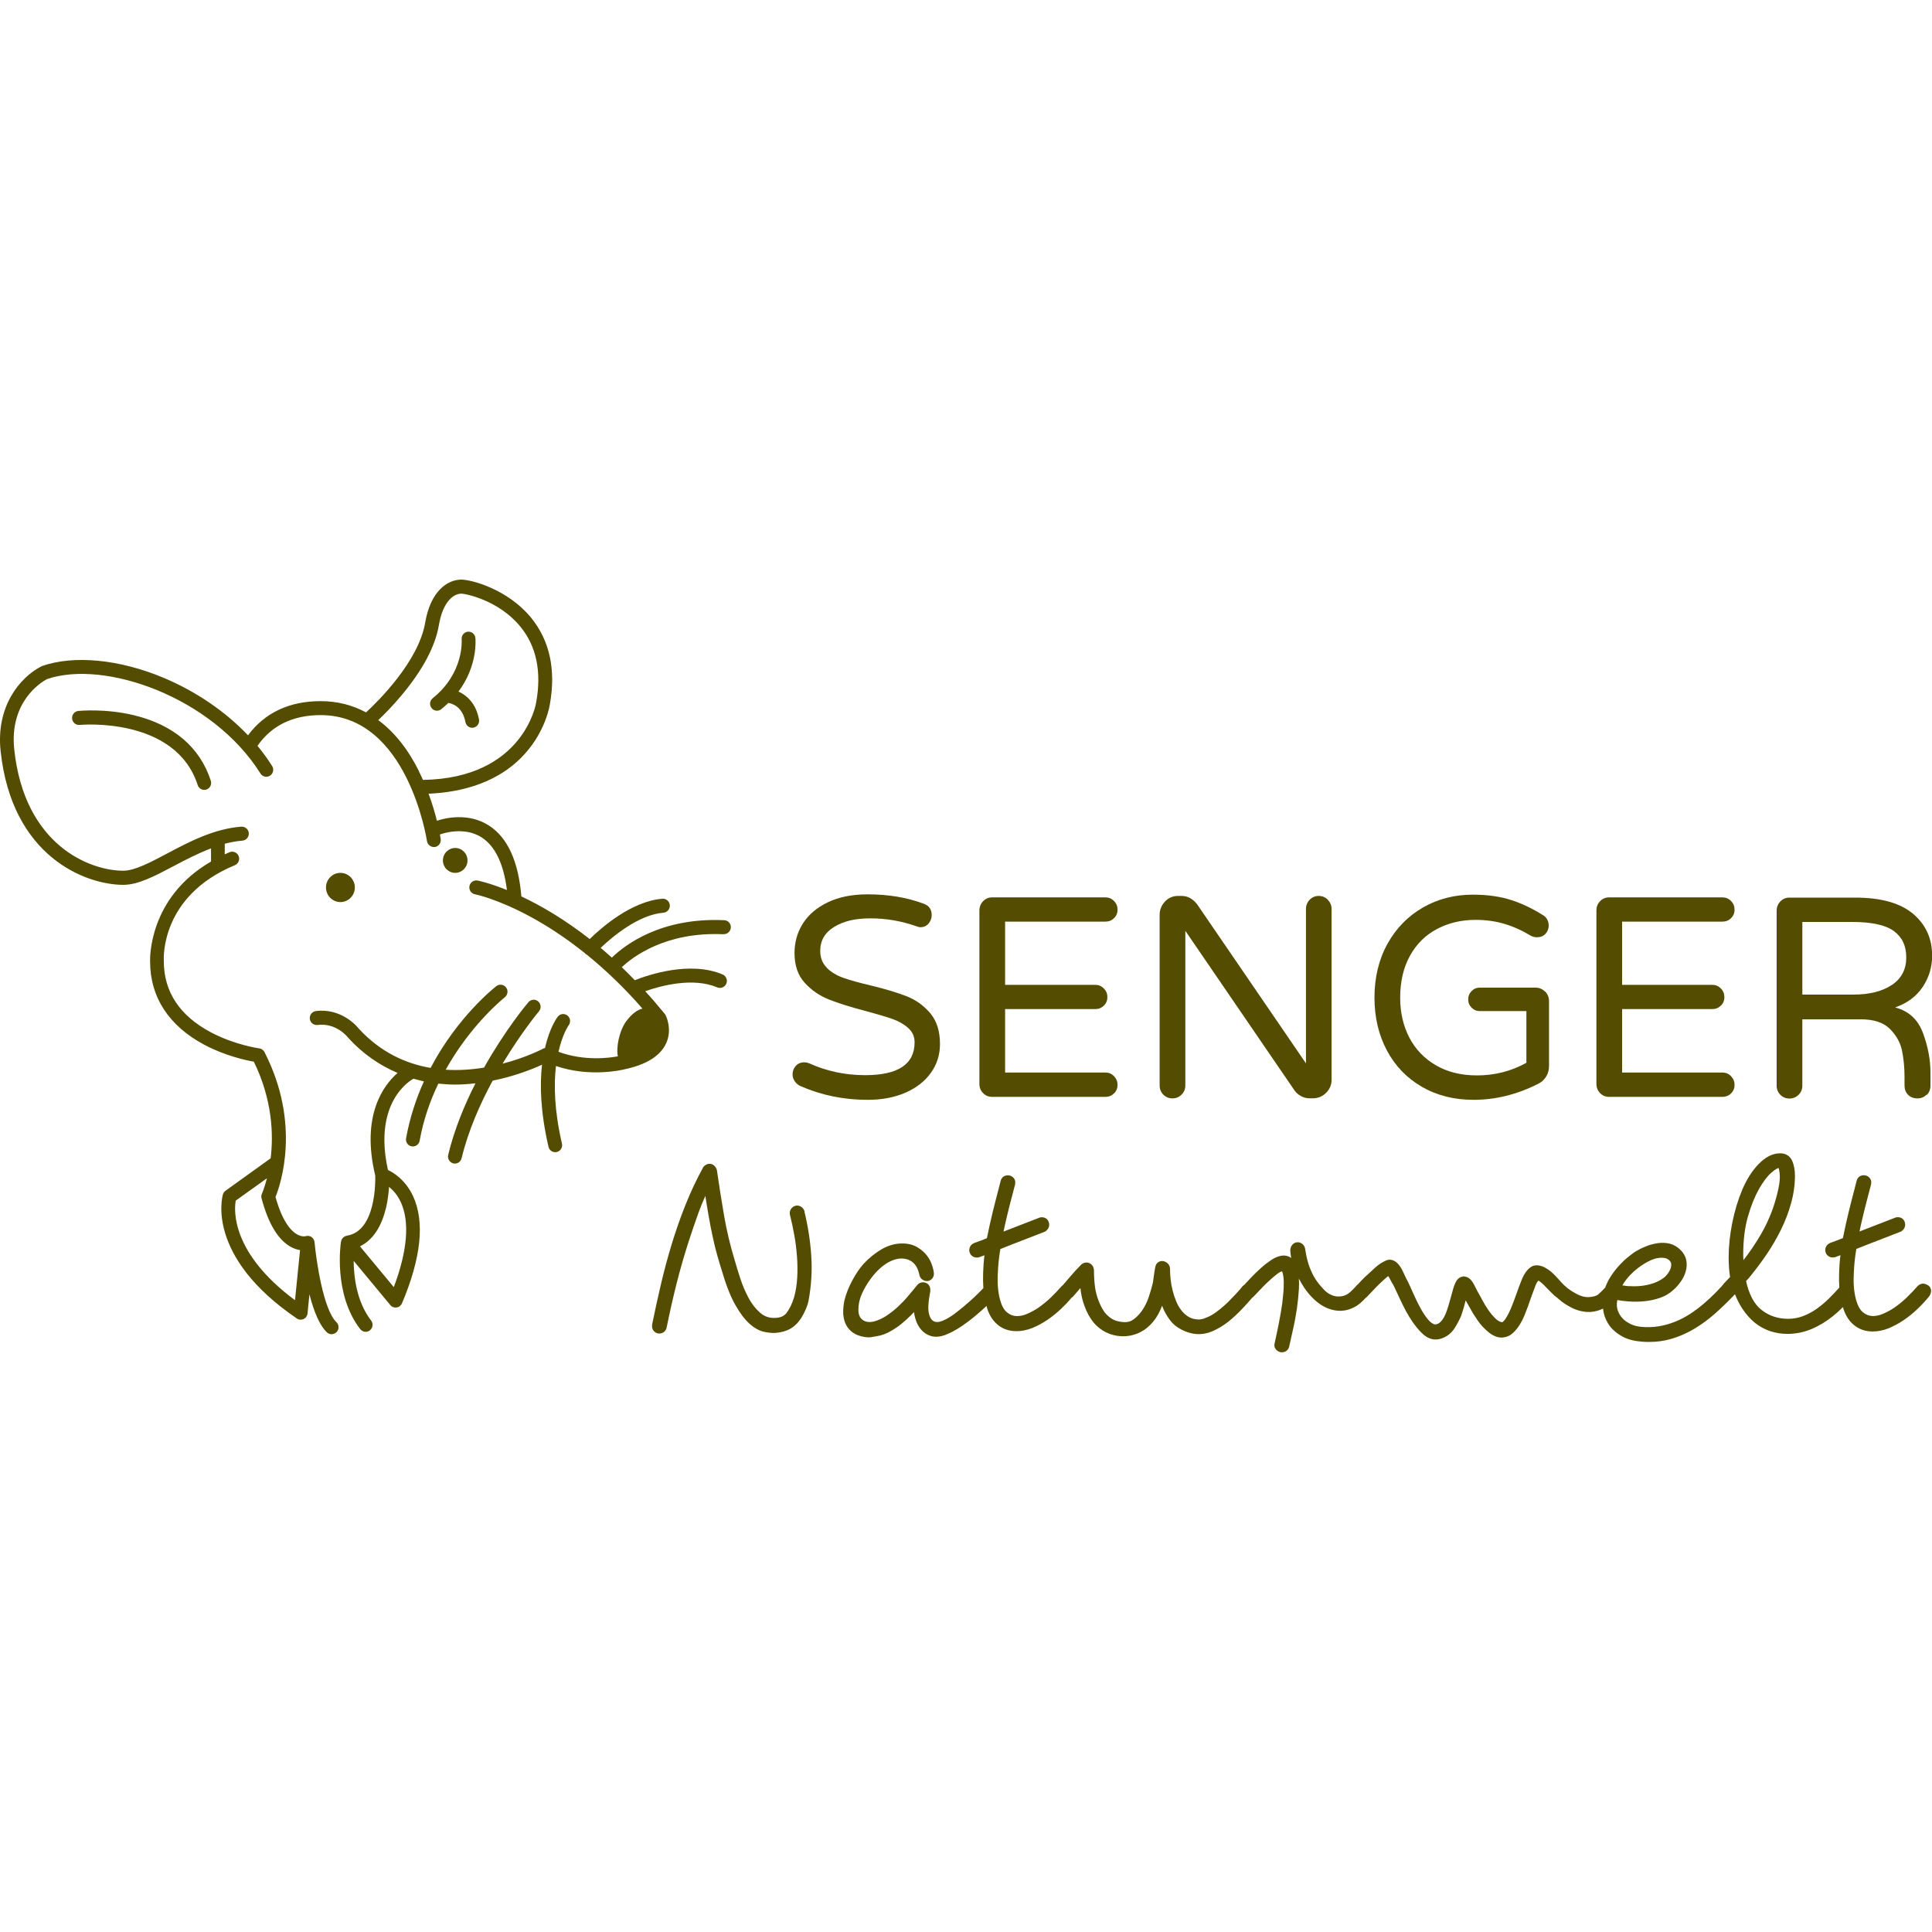 <svg width="270" height="270" viewBox="0 0 270 270" fill="none" xmlns="http://www.w3.org/2000/svg">
<g clip-path="url(#clip0_7706_8108)">
<path d="M112.437 169.271L112.404 169.182C112.249 168.825 112.018 168.658 111.842 168.58C111.599 168.468 111.346 168.446 111.115 168.524C110.883 168.591 110.685 168.747 110.542 168.959C110.42 169.138 110.299 169.428 110.409 169.818C110.63 170.688 110.828 171.625 111.004 172.606C111.181 173.576 111.302 174.58 111.379 175.595C111.456 176.599 111.467 177.602 111.412 178.573C111.357 179.532 111.214 180.435 110.982 181.271C110.707 182.175 110.354 182.922 109.925 183.48C109.561 183.959 108.999 184.182 108.195 184.182C107.39 184.182 106.773 183.937 106.212 183.446C105.606 182.911 105.066 182.231 104.636 181.428C104.184 180.591 103.799 179.699 103.479 178.74C103.159 177.758 102.884 176.855 102.653 176.041C102.036 174.011 101.54 171.926 101.187 169.862C100.835 167.788 100.493 165.658 100.185 163.528L100.152 163.405C99.953 162.915 99.634 162.736 99.402 162.669C99.193 162.613 98.785 162.591 98.356 163.015L98.3 163.071L98.267 163.138C97.342 164.822 96.516 166.584 95.799 168.379C95.083 170.164 94.444 172.004 93.882 173.844C93.32 175.684 92.813 177.569 92.373 179.454C91.932 181.327 91.524 183.212 91.139 185.074V185.119C91.084 185.532 91.205 185.799 91.326 185.955C91.48 186.156 91.69 186.29 91.932 186.346C91.998 186.357 92.064 186.368 92.13 186.368C92.285 186.368 92.45 186.335 92.615 186.257C92.802 186.167 93.056 185.967 93.166 185.532V185.509C93.574 183.502 94.025 181.494 94.51 179.554C94.995 177.613 95.557 175.639 96.185 173.677C96.626 172.305 97.1 170.911 97.595 169.539C97.882 168.725 98.212 167.922 98.576 167.13C98.719 168.056 98.851 168.903 98.984 169.651C99.193 170.855 99.402 171.948 99.612 172.885C99.81 173.833 100.019 174.68 100.229 175.405C100.427 176.108 100.636 176.799 100.835 177.435C101.43 179.487 102.058 181.115 102.719 182.286C103.391 183.491 104.052 184.361 104.713 184.963C105.396 185.576 106.079 185.967 106.729 186.112C107.335 186.245 107.875 186.301 108.327 186.279C109.12 186.223 109.814 186.045 110.398 185.721C110.993 185.398 111.522 184.885 111.974 184.193C112.194 183.848 112.393 183.457 112.591 183.011C112.789 182.554 112.922 182.141 112.999 181.751C113.384 179.677 113.517 177.558 113.373 175.483C113.241 173.42 112.911 171.335 112.415 169.294L112.437 169.271Z" fill="#544C00"/>
<path d="M269.325 179.565C268.851 179.264 268.333 179.353 267.914 179.81C267.529 180.268 267.033 180.781 266.46 181.338C265.887 181.885 265.27 182.387 264.642 182.81C264.113 183.156 263.573 183.435 263.055 183.647C262.57 183.848 262.097 183.926 261.656 183.915C261.171 183.892 260.73 183.714 260.323 183.368C259.904 183.011 259.585 182.409 259.364 181.561C259.221 181.004 259.122 180.413 259.078 179.788C259.034 179.152 259.034 178.483 259.078 177.77C259.122 176.755 259.232 175.695 259.408 174.636C259.408 174.602 259.408 174.58 259.419 174.546C259.97 174.323 260.521 174.1 261.05 173.9L265.623 172.126L265.744 172.06C266.184 171.736 266.35 171.279 266.195 170.799C266.03 170.286 265.589 170.041 265.017 170.119L264.906 170.152C263.353 170.744 261.832 171.335 260.323 171.926L259.871 172.104L260.014 171.402C260.257 170.32 260.51 169.271 260.764 168.279C261.017 167.275 261.259 166.349 261.491 165.491V165.435C261.546 165.145 261.491 164.877 261.314 164.654C261.149 164.442 260.94 164.309 260.675 164.264C260.455 164.219 260.235 164.242 260.025 164.331C259.838 164.409 259.585 164.587 259.474 165L258.736 167.855C258.472 168.892 258.207 169.985 257.954 171.1C257.822 171.736 257.678 172.383 257.546 173.03C256.973 173.253 256.378 173.487 255.75 173.71C255.376 173.877 255.221 174.134 255.155 174.312C255.067 174.546 255.056 174.792 255.133 175.015C255.21 175.26 255.365 175.461 255.596 175.595C255.838 175.74 256.125 175.773 256.444 175.695L257.205 175.416C257.094 176.275 257.039 177.112 257.017 177.937C256.995 178.628 257.006 179.286 257.05 179.933C256.599 180.446 256.125 180.948 255.629 181.439C255.089 181.974 254.505 182.465 253.899 182.9C253.304 183.323 252.654 183.669 251.982 183.926C251.332 184.171 250.638 184.305 249.922 184.305C248.456 184.305 247.222 183.892 246.153 183.045C245.14 182.242 244.424 180.892 244.016 179.03C244.071 178.963 244.126 178.896 244.192 178.84C244.346 178.684 244.479 178.528 244.611 178.349C245.404 177.39 246.175 176.342 246.914 175.26C247.663 174.156 248.335 172.996 248.919 171.803C249.503 170.61 249.977 169.372 250.318 168.112C250.671 166.84 250.847 165.558 250.847 164.286C250.847 163.539 250.726 162.859 250.484 162.279C250.186 161.565 249.58 161.175 248.787 161.175C247.74 161.175 246.726 161.688 245.757 162.691C244.853 163.628 244.082 164.844 243.476 166.283C242.881 167.699 242.407 169.26 242.077 170.933C241.746 172.606 241.581 174.234 241.581 175.762C241.581 176.253 241.603 176.744 241.636 177.245C241.669 177.658 241.713 178.071 241.779 178.461C241.713 178.539 241.636 178.617 241.559 178.695C241.383 178.874 241.217 179.052 241.041 179.242C240.887 179.409 240.766 179.554 240.655 179.71C240.644 179.721 240.622 179.744 240.611 179.755C239.509 180.959 238.408 181.985 237.328 182.822C236.259 183.647 235.168 184.294 234.078 184.717C232.524 185.342 230.959 185.576 229.406 185.431C228.866 185.387 228.359 185.264 227.907 185.052C227.456 184.84 227.07 184.573 226.761 184.249C226.453 183.926 226.244 183.569 226.089 183.145C225.946 182.732 225.924 182.297 225.99 181.862C226.001 181.807 226.012 181.751 226.023 181.684C226.497 181.773 227.004 181.829 227.544 181.874C228.282 181.929 229.042 181.929 229.791 181.851C230.552 181.784 231.279 181.617 231.973 181.383C232.689 181.138 233.317 180.77 233.835 180.29C234.199 179.967 234.54 179.599 234.849 179.164C235.179 178.717 235.422 178.238 235.565 177.736C235.73 177.212 235.763 176.677 235.664 176.152C235.565 175.595 235.267 175.071 234.772 174.602C234.342 174.201 233.857 173.933 233.328 173.799C232.832 173.688 232.315 173.654 231.775 173.721C231.268 173.788 230.75 173.911 230.254 174.089C229.769 174.268 229.329 174.468 228.965 174.68C228.712 174.803 228.469 174.959 228.249 175.115C228.04 175.271 227.83 175.428 227.621 175.595C226.706 176.331 225.902 177.201 225.219 178.204C224.844 178.751 224.547 179.342 224.326 179.944C223.974 180.312 223.654 180.636 223.357 180.892C223.114 181.104 222.674 181.238 222.057 181.271C221.495 181.305 220.867 181.138 220.184 180.747C219.412 180.346 218.718 179.799 218.123 179.13C217.947 178.918 217.694 178.651 217.374 178.305C217.032 177.937 216.647 177.602 216.228 177.335C215.534 176.888 214.895 176.732 214.322 176.889H214.278C213.936 177.033 213.606 177.29 213.286 177.703C213.132 177.915 213 178.138 212.879 178.361C212.768 178.573 212.68 178.796 212.614 178.974C212.405 179.487 212.173 180.1 211.931 180.803C211.689 181.506 211.424 182.186 211.171 182.81C210.917 183.413 210.642 183.926 210.366 184.349C210.168 184.639 210.014 184.762 209.915 184.784C209.595 184.729 209.298 184.561 209 184.271C208.637 183.926 208.295 183.513 207.975 183.045C207.678 182.61 207.403 182.164 207.171 181.717C206.918 181.249 206.708 180.848 206.521 180.535C206.433 180.39 206.356 180.223 206.268 180.045C206.169 179.844 206.069 179.643 205.959 179.442C205.838 179.231 205.706 179.03 205.552 178.862C205.364 178.651 205.133 178.506 204.879 178.439L204.56 178.372L204.262 178.439C203.932 178.528 203.656 178.762 203.458 179.141C203.315 179.409 203.194 179.732 203.083 180.112C202.984 180.457 202.874 180.848 202.764 181.271C202.654 181.695 202.522 182.119 202.4 182.543C202.29 182.911 202.169 183.268 202.037 183.591C201.904 183.903 201.761 184.182 201.585 184.428C201.431 184.639 201.265 184.807 201.078 184.929C200.913 185.03 200.748 185.086 200.56 185.086C200.428 185.086 200.274 185.019 200.098 184.896C199.866 184.74 199.646 184.506 199.414 184.216C199.172 183.915 198.941 183.546 198.698 183.145C198.456 182.721 198.224 182.286 198.015 181.851C197.707 181.204 197.42 180.58 197.167 180C196.902 179.398 196.671 178.929 196.495 178.617C196.384 178.394 196.241 178.082 196.043 177.658C195.822 177.178 195.547 176.777 195.216 176.465C194.621 175.952 194.093 175.996 193.74 176.141C193.178 176.387 192.671 176.71 192.253 177.089C191.867 177.435 191.503 177.77 191.184 178.071C190.875 178.338 190.567 178.639 190.258 178.963C190.093 179.141 189.939 179.309 189.785 179.476C189.707 179.532 189.619 179.599 189.542 179.699C189.101 180.201 188.716 180.58 188.407 180.792C188.154 180.959 187.889 181.071 187.647 181.126C187.383 181.182 187.118 181.204 186.865 181.182C186.259 181.126 185.697 180.859 185.179 180.39C184.65 179.855 184.209 179.32 183.868 178.807C183.537 178.294 183.24 177.691 182.986 177.011C182.843 176.61 182.722 176.197 182.634 175.807C182.546 175.394 182.468 174.981 182.402 174.569C182.358 174.268 182.226 174.022 182.006 173.844C181.785 173.665 181.532 173.587 181.267 173.61C181.003 173.632 180.772 173.755 180.595 173.967C180.419 174.167 180.32 174.435 180.32 174.758V174.792C180.342 175.138 180.386 175.472 180.452 175.807C180.078 175.528 179.615 175.416 179.119 175.483C178.645 175.55 178.149 175.762 177.643 176.097C177.18 176.409 176.695 176.777 176.199 177.223C175.714 177.658 175.252 178.115 174.8 178.584C174.48 178.918 174.194 179.231 173.918 179.532C173.841 179.587 173.764 179.643 173.687 179.721L173.643 179.766C173.401 180.067 173.114 180.413 172.761 180.781C172.409 181.16 172.023 181.561 171.638 181.952C171.285 182.286 170.921 182.61 170.558 182.911C170.194 183.212 169.82 183.48 169.456 183.714C169.059 183.948 168.663 184.126 168.277 184.26C167.924 184.383 167.594 184.428 167.252 184.383C166.801 184.349 166.404 184.216 166.051 183.993C165.677 183.758 165.357 183.457 165.082 183.1C164.795 182.732 164.553 182.309 164.366 181.84C164.167 181.361 164.002 180.859 163.87 180.335C163.738 179.81 163.649 179.297 163.594 178.796C163.539 178.283 163.517 177.803 163.517 177.368C163.517 176.989 163.363 176.744 163.22 176.599C163.065 176.442 162.889 176.331 162.691 176.275C162.448 176.197 162.195 176.219 161.953 176.342C161.688 176.476 161.512 176.732 161.457 177.056C161.391 177.39 161.325 177.758 161.27 178.171C161.214 178.573 161.17 178.918 161.126 179.231C160.972 179.889 160.763 180.602 160.509 181.349C160.256 182.074 159.925 182.732 159.507 183.29C159.198 183.703 158.846 184.06 158.438 184.372C157.843 184.829 157.127 184.862 156.146 184.628C155.782 184.539 155.441 184.372 155.121 184.126C154.725 183.825 154.416 183.491 154.196 183.134C153.953 182.744 153.744 182.331 153.579 181.896C153.303 181.238 153.116 180.546 153.028 179.844C152.929 179.108 152.885 178.338 152.885 177.546V177.502C152.83 176.855 152.433 176.599 152.202 176.509C151.794 176.353 151.375 176.454 151.045 176.788C150.56 177.279 150.097 177.781 149.667 178.283C149.304 178.706 148.929 179.141 148.555 179.587C148.466 179.654 148.378 179.721 148.29 179.822C147.904 180.279 147.409 180.792 146.836 181.349C146.263 181.896 145.646 182.387 145.018 182.822C144.489 183.167 143.949 183.446 143.431 183.658C142.946 183.859 142.473 183.937 142.032 183.926C141.547 183.903 141.106 183.725 140.699 183.379C140.28 183.022 139.96 182.42 139.74 181.573C139.597 181.015 139.498 180.424 139.454 179.799C139.409 179.164 139.409 178.494 139.454 177.781C139.498 176.766 139.608 175.706 139.784 174.647C139.784 174.613 139.784 174.591 139.795 174.558C140.346 174.335 140.897 174.112 141.426 173.911L145.998 172.138L146.12 172.071C146.56 171.747 146.726 171.29 146.571 170.81C146.406 170.297 145.965 170.052 145.392 170.13L145.282 170.164C143.729 170.755 142.208 171.346 140.699 171.937L140.247 172.115L140.39 171.413C140.633 170.331 140.886 169.283 141.139 168.29C141.393 167.286 141.635 166.361 141.867 165.502V165.446C141.922 165.156 141.867 164.888 141.69 164.665C141.525 164.454 141.316 164.32 141.051 164.275C140.831 164.231 140.61 164.253 140.401 164.342C140.214 164.42 139.96 164.599 139.85 165.011L139.112 167.866C138.837 168.903 138.583 169.996 138.33 171.112C138.198 171.747 138.054 172.394 137.922 173.041C137.349 173.275 136.754 173.498 136.126 173.721C135.751 173.888 135.597 174.145 135.531 174.323C135.443 174.558 135.432 174.803 135.509 175.026C135.586 175.271 135.74 175.472 135.972 175.606C136.214 175.751 136.501 175.784 136.82 175.706L137.58 175.428C137.47 176.286 137.415 177.134 137.393 177.948C137.371 178.662 137.382 179.353 137.426 180.022L136.677 180.781C136.313 181.149 135.906 181.528 135.454 181.918C134.881 182.431 134.286 182.933 133.68 183.39C133.096 183.848 132.534 184.204 132.005 184.461C131.543 184.684 131.146 184.784 130.87 184.751C130.606 184.717 130.397 184.628 130.242 184.461C130.066 184.271 129.923 183.993 129.835 183.647C129.736 183.268 129.714 182.833 129.747 182.342C129.769 182.052 129.802 181.717 129.857 181.361C129.912 181.004 129.967 180.703 130.011 180.457V180.402C130.055 179.822 129.791 179.398 129.306 179.253C128.854 179.119 128.435 179.264 128.149 179.632C127.741 180.134 127.323 180.647 126.871 181.171C126.441 181.684 125.967 182.175 125.472 182.632C124.976 183.089 124.447 183.502 123.896 183.87C123.367 184.227 122.805 184.483 122.232 184.651C121.571 184.829 121.042 184.784 120.59 184.483C120.172 184.204 119.962 183.725 119.962 183.033C119.962 182.275 120.128 181.528 120.447 180.814C120.789 180.056 121.196 179.364 121.67 178.729C122.386 177.747 123.158 177.011 123.962 176.52C124.744 176.052 125.483 175.84 126.144 175.885C126.739 175.918 127.234 176.119 127.631 176.476C128.028 176.833 128.314 177.379 128.468 178.082C128.524 178.506 128.755 178.729 128.931 178.84C129.163 178.985 129.394 179.052 129.636 179.03C129.813 179.007 130.077 178.929 130.308 178.639C130.441 178.472 130.573 178.182 130.485 177.725C130.43 177.346 130.308 176.922 130.132 176.487C129.945 176.03 129.669 175.584 129.306 175.193C128.942 174.792 128.502 174.457 127.995 174.19C127.455 173.911 126.838 173.777 126.166 173.777C125.163 173.755 124.138 174.033 123.18 174.602C122.265 175.149 121.417 175.829 120.668 176.643C120.172 177.201 119.654 177.948 119.147 178.874C118.629 179.81 118.255 180.77 118.012 181.729C117.891 182.286 117.836 182.833 117.836 183.357C117.836 183.915 117.935 184.439 118.133 184.918C118.343 185.42 118.673 185.844 119.114 186.178C119.555 186.513 120.128 186.736 120.833 186.848C121.042 186.881 121.23 186.892 121.406 186.892C121.549 186.892 121.67 186.892 121.802 186.859C122.034 186.825 122.331 186.77 122.695 186.703C123.246 186.602 123.797 186.402 124.348 186.1C124.877 185.81 125.405 185.465 125.912 185.063C126.408 184.662 126.893 184.227 127.356 183.758C127.488 183.625 127.609 183.502 127.73 183.368C127.774 183.669 127.829 183.97 127.918 184.26C128.083 184.851 128.347 185.375 128.7 185.788C129.074 186.234 129.548 186.546 130.11 186.714C130.683 186.881 131.344 186.836 132.082 186.569C132.832 186.279 133.592 185.877 134.352 185.364C135.09 184.862 135.807 184.316 136.479 183.747C136.952 183.346 137.426 182.933 137.867 182.509C137.9 182.643 137.944 182.777 137.977 182.911C138.253 183.747 138.671 184.439 139.233 184.963C139.806 185.498 140.489 185.844 141.272 185.967C141.525 186.011 141.789 186.033 142.054 186.033C142.759 186.033 143.497 185.889 144.246 185.599C144.996 185.286 145.712 184.907 146.362 184.461C147.056 183.993 147.717 183.457 148.334 182.866C148.852 182.375 149.326 181.874 149.745 181.361C149.789 181.338 149.833 181.305 149.877 181.271L149.965 181.193C150.284 180.825 150.593 180.468 150.89 180.123C150.923 180.089 150.957 180.045 150.99 180.011C151.012 180.212 151.045 180.413 151.067 180.613C151.166 181.26 151.331 181.907 151.563 182.52C151.871 183.39 152.301 184.171 152.841 184.84C153.336 185.42 153.909 185.866 154.559 186.19C155.199 186.502 155.893 186.691 156.609 186.736C156.73 186.736 156.851 186.747 156.961 186.747C157.589 186.747 158.206 186.636 158.812 186.413C159.54 186.145 160.19 185.721 160.763 185.141C161.347 184.55 161.809 183.859 162.151 183.089C162.239 182.889 162.327 182.677 162.404 182.476C162.47 182.654 162.548 182.833 162.625 183.011C162.834 183.48 163.121 183.959 163.473 184.439C163.881 185.007 164.443 185.476 165.148 185.833C165.853 186.19 166.514 186.379 167.175 186.435C167.98 186.491 168.773 186.335 169.533 186C170.249 185.677 170.965 185.253 171.649 184.717C172.321 184.182 172.96 183.58 173.566 182.944C174.073 182.409 174.546 181.885 174.987 181.372C175.064 181.316 175.152 181.249 175.23 181.16C175.505 180.881 175.825 180.546 176.199 180.145C176.563 179.755 176.937 179.375 177.334 179.019C177.72 178.662 178.105 178.338 178.458 178.06C178.81 177.781 179.031 177.703 179.152 177.68H179.163C179.163 177.68 179.207 177.725 179.24 177.848C179.339 178.193 179.394 178.628 179.405 179.119C179.405 179.643 179.405 180.123 179.361 180.546C179.317 181.004 179.262 181.539 179.196 182.152C179.064 183.067 178.91 183.981 178.733 184.862C178.557 185.744 178.359 186.714 178.138 187.695C178.039 188.041 178.105 188.353 178.326 188.599C178.491 188.788 178.711 188.922 178.954 188.967C179.02 188.978 179.086 188.989 179.152 188.989C179.317 188.989 179.494 188.944 179.648 188.866C179.824 188.777 180.055 188.587 180.166 188.208V188.175C180.331 187.428 180.507 186.602 180.717 185.71C180.926 184.807 181.091 183.87 181.234 182.944C181.367 182.019 181.466 181.082 181.521 180.178C181.554 179.654 181.554 179.164 181.521 178.684C181.741 179.108 181.973 179.509 182.237 179.911C182.678 180.569 183.174 181.16 183.725 181.662C184.705 182.554 185.774 183.067 186.898 183.167C187.746 183.245 188.573 183.067 189.344 182.632C189.608 182.498 189.873 182.309 190.137 182.086C190.357 181.896 190.6 181.651 190.875 181.361C190.897 181.349 190.908 181.338 190.93 181.327L190.997 181.271C191.228 181.037 191.514 180.736 191.867 180.357C192.209 179.989 192.561 179.632 192.936 179.275C193.288 178.941 193.586 178.673 193.817 178.483C193.883 178.428 193.949 178.383 194.015 178.338C194.093 178.472 194.181 178.617 194.258 178.762C194.434 179.108 194.577 179.364 194.677 179.509C194.809 179.755 194.963 180.067 195.128 180.435C195.305 180.825 195.514 181.249 195.734 181.729C195.955 182.208 196.208 182.71 196.484 183.223C196.759 183.736 197.068 184.238 197.387 184.706C197.861 185.398 198.346 185.978 198.852 186.435C199.403 186.937 199.998 187.193 200.604 187.193C200.637 187.193 200.67 187.193 200.704 187.193C201.056 187.193 201.453 187.082 201.904 186.87C202.345 186.658 202.753 186.323 203.128 185.844C203.326 185.576 203.524 185.231 203.745 184.829C203.954 184.439 204.119 184.082 204.24 183.792V183.758C204.439 183.201 204.615 182.599 204.769 181.963C204.791 181.885 204.813 181.807 204.824 181.729C204.868 181.807 204.912 181.896 204.968 181.974C205.276 182.52 205.574 183.045 205.871 183.569C206.08 183.892 206.279 184.204 206.488 184.506C206.697 184.818 206.94 185.13 207.226 185.431C207.358 185.565 207.535 185.744 207.744 185.933C207.976 186.145 208.196 186.323 208.405 186.457C209.033 186.848 209.617 186.993 210.135 186.903C210.631 186.848 211.083 186.625 211.479 186.245C211.832 185.922 212.14 185.52 212.416 185.074C212.658 184.684 212.868 184.271 213.044 183.836C213.209 183.424 213.374 183.011 213.518 182.61C213.661 182.208 213.793 181.829 213.914 181.483C214.024 181.16 214.124 180.881 214.212 180.658L214.63 179.554C214.741 179.275 214.873 179.074 215.016 178.963C215.027 178.963 215.049 178.985 215.06 178.996C215.259 179.13 215.479 179.32 215.71 179.532C216.019 179.844 216.349 180.19 216.702 180.546C217.065 180.926 217.385 181.204 217.683 181.416C218.013 181.717 218.344 181.985 218.674 182.197C219.005 182.409 219.346 182.61 219.677 182.777C220.547 183.201 221.429 183.39 222.31 183.346C222.905 183.301 223.478 183.145 224.029 182.877C224.051 183.089 224.084 183.29 224.128 183.502C224.282 184.171 224.569 184.784 224.999 185.353C225.45 185.933 226.056 186.424 226.795 186.814C227.533 187.204 228.447 187.428 229.527 187.506C229.836 187.528 230.133 187.539 230.431 187.539C231.521 187.539 232.546 187.405 233.505 187.126C234.706 186.781 235.884 186.257 237.019 185.554C237.89 185.019 238.771 184.372 239.62 183.625C240.457 182.888 241.316 182.063 242.176 181.171L242.209 181.138C242.297 181.048 242.385 180.959 242.462 180.87C242.771 181.639 243.123 182.32 243.509 182.911C244.049 183.714 244.644 184.383 245.294 184.896C245.944 185.409 246.671 185.799 247.432 186.045C248.192 186.29 248.985 186.413 249.8 186.413C250.946 186.413 252.07 186.19 253.139 185.744C254.197 185.309 255.199 184.695 256.136 183.948C256.367 183.758 256.643 183.524 256.962 183.234C257.161 183.056 257.359 182.866 257.557 182.665C257.579 182.755 257.601 182.855 257.634 182.944C257.91 183.781 258.328 184.472 258.89 184.996C259.463 185.532 260.146 185.877 260.929 186.011C261.182 186.056 261.447 186.078 261.711 186.078C262.416 186.078 263.154 185.933 263.904 185.643C264.653 185.331 265.369 184.952 266.019 184.506C266.713 184.037 267.374 183.502 267.991 182.911C268.597 182.331 269.159 181.729 269.644 181.115L269.688 181.037C270.074 180.346 269.798 179.833 269.402 179.587L269.325 179.565ZM247.52 163.918C248.269 163.249 248.533 163.238 248.555 163.238C248.555 163.238 248.588 163.294 248.61 163.383C248.688 163.717 248.732 164.041 248.732 164.364C248.732 164.888 248.677 165.446 248.555 166.004C248.434 166.584 248.324 167.052 248.214 167.42C247.74 169.182 247.024 170.888 246.098 172.483C245.382 173.721 244.556 174.948 243.641 176.119C243.63 175.84 243.619 175.561 243.619 175.271C243.619 173.309 243.84 171.546 244.269 170.041C244.699 168.524 245.217 167.242 245.801 166.204C246.374 165.19 246.947 164.42 247.509 163.918H247.52ZM227.709 179.755C227.378 179.732 227.048 179.688 226.728 179.632C227.037 179.097 227.423 178.595 227.874 178.126C228.513 177.48 229.207 176.944 229.946 176.509C230.199 176.364 230.486 176.219 230.805 176.074C231.114 175.941 231.422 175.851 231.742 175.807C232.039 175.762 232.348 175.762 232.634 175.807C232.877 175.851 233.086 175.952 233.284 176.13C233.505 176.331 233.538 176.509 233.549 176.61C233.571 176.855 233.538 177.089 233.449 177.312C233.361 177.558 233.218 177.814 233.031 178.048C232.843 178.294 232.656 178.483 232.469 178.606C232.039 178.918 231.565 179.164 231.059 179.331C230.541 179.509 229.99 179.632 229.428 179.699C228.855 179.766 228.282 179.777 227.709 179.732V179.755Z" fill="#544C00"/>
<path d="M18.74 99.959C14.652 98.978 11.093 99.346 10.939 99.357C10.41 99.413 10.024 99.892 10.079 100.427C10.101 100.695 10.234 100.929 10.432 101.097C10.63 101.264 10.884 101.331 11.137 101.309C11.269 101.297 24.513 100.093 27.631 109.717C27.764 110.119 28.127 110.387 28.546 110.387C28.645 110.387 28.755 110.375 28.843 110.342C29.35 110.175 29.626 109.617 29.46 109.104C27.951 104.442 24.249 101.286 18.729 99.959H18.74Z" fill="#544C00"/>
<path d="M64.067 96.658C66.788 93.022 66.457 89.353 66.436 89.164C66.413 88.896 66.281 88.662 66.083 88.494C65.885 88.327 65.631 88.26 65.378 88.282C64.849 88.338 64.463 88.818 64.518 89.353C64.518 89.398 64.904 94.026 60.475 97.573C60.276 97.74 60.144 97.963 60.111 98.231C60.078 98.487 60.155 98.743 60.309 98.955C60.497 99.19 60.772 99.323 61.07 99.323C61.29 99.323 61.499 99.245 61.665 99.112C62.028 98.822 62.348 98.532 62.656 98.231C63.317 98.342 64.65 98.833 65.047 100.918C65.135 101.375 65.532 101.71 65.995 101.71C66.05 101.71 66.116 101.71 66.171 101.688C66.7 101.587 67.041 101.074 66.942 100.539C66.524 98.331 65.268 97.182 64.056 96.636L64.067 96.658Z" fill="#544C00"/>
<path d="M49.589 124.026C49.589 122.9 48.686 121.985 47.573 121.985C46.46 121.985 45.557 122.9 45.557 124.026C45.557 125.152 46.46 126.067 47.573 126.067C48.686 126.067 49.589 125.152 49.589 124.026Z" fill="#544C00"/>
<path d="M65.334 120.245C65.334 119.286 64.563 118.506 63.615 118.506C62.668 118.506 61.897 119.286 61.897 120.245C61.897 121.204 62.668 121.985 63.615 121.985C64.563 121.985 65.334 121.204 65.334 120.245Z" fill="#544C00"/>
<path d="M101.122 130.55C101.375 130.561 101.628 130.472 101.816 130.294C102.014 130.115 102.124 129.87 102.135 129.613C102.146 129.357 102.058 129.1 101.882 128.911C101.706 128.721 101.474 128.61 101.21 128.599C92.296 128.186 87.261 132.123 85.509 133.829C84.98 133.361 84.462 132.903 83.944 132.468C85.498 130.985 89.2 127.829 92.726 127.55C93.255 127.506 93.651 127.037 93.607 126.491C93.563 125.955 93.089 125.554 92.561 125.599C88.219 125.955 84.01 129.669 82.413 131.23C78.788 128.398 75.493 126.513 72.86 125.275C72.452 120.368 70.932 117.022 68.299 115.349C65.39 113.509 62.139 114.346 61.059 114.703C60.795 113.643 60.42 112.338 59.892 110.922C64.332 110.732 70.083 109.461 73.896 104.699C76.364 101.632 76.816 98.554 76.826 98.532C77.73 93.602 76.826 89.476 74.16 86.253C70.866 82.294 65.841 81 64.453 81C62.514 81.022 60.167 82.617 59.418 87.022C58.492 92.442 52.84 98.007 51.154 99.558C49.226 98.52 47.111 97.985 44.819 97.985C40.422 97.985 37.018 99.602 34.66 102.758C31.487 99.424 27.366 96.602 22.794 94.695C16.645 92.13 10.321 91.528 5.881 93.078C5.837 93.089 5.792 93.112 5.759 93.134C2.74 94.706 -0.576 98.743 0.085 104.944C1.65 119.743 11.985 123.658 17.24 123.658C19.301 123.658 21.593 122.454 24.248 121.048C25.89 120.178 27.652 119.264 29.492 118.561V120.401C20.755 125.454 20.965 133.963 20.976 134.353C20.976 139.361 23.609 143.387 28.578 146.019C31.465 147.546 34.285 148.16 35.475 148.372C38.109 153.758 38.219 158.665 37.822 161.877L31.52 166.405C31.344 166.528 31.211 166.717 31.156 166.918C31.057 167.264 28.743 175.584 41.48 184.26C41.645 184.372 41.822 184.428 42.02 184.428C42.163 184.428 42.307 184.394 42.428 184.338C42.736 184.193 42.946 183.892 42.979 183.546L43.243 180.881C43.915 183.48 44.72 185.275 45.678 186.19C45.855 186.368 46.097 186.457 46.339 186.457C46.604 186.457 46.857 186.346 47.044 186.156C47.221 185.967 47.32 185.721 47.309 185.454C47.309 185.186 47.199 184.952 47.011 184.773C45.182 183.022 44.191 176.119 43.959 173.61C43.948 173.465 43.915 173.353 43.849 173.242C43.794 173.13 43.706 173.019 43.607 172.929C43.353 172.717 43.012 172.662 42.703 172.762C42.703 172.762 42.208 172.896 41.513 172.506C40.665 172.026 39.464 170.732 38.505 167.286C39.222 165.491 42.097 157.048 36.963 147.033C36.82 146.755 36.544 146.554 36.225 146.509C36.192 146.509 32.82 146.041 29.471 144.268C25.107 141.948 22.893 138.602 22.893 134.331V134.264C22.871 133.896 22.452 125.208 32.82 120.914C33.316 120.714 33.547 120.134 33.349 119.632C33.151 119.13 32.578 118.896 32.082 119.097C31.85 119.197 31.63 119.297 31.41 119.398V117.914C32.225 117.703 33.051 117.546 33.878 117.48C34.131 117.457 34.374 117.335 34.539 117.145C34.704 116.944 34.792 116.699 34.77 116.431C34.748 116.175 34.627 115.929 34.429 115.762C34.23 115.595 33.988 115.517 33.724 115.528C29.9 115.818 26.407 117.658 23.322 119.297C20.898 120.58 18.805 121.684 17.218 121.684C12.569 121.684 3.402 118.138 1.991 104.721C1.297 98.085 5.704 95.364 6.564 94.907C14.607 92.141 29.702 97.416 36.401 108.1C36.687 108.558 37.282 108.691 37.734 108.401C38.186 108.112 38.318 107.509 38.032 107.052C37.426 106.093 36.742 105.145 35.982 104.23C37.965 101.387 40.929 99.937 44.819 99.937C56.972 99.937 59.638 117.357 59.671 117.535C59.737 118.015 60.156 118.372 60.63 118.372C60.674 118.372 60.729 118.372 60.773 118.372C61.302 118.294 61.666 117.792 61.588 117.257C61.588 117.212 61.544 116.989 61.478 116.621C61.93 116.454 64.872 115.483 67.285 117.011C69.191 118.227 70.381 120.703 70.844 124.383C68.442 123.413 66.921 123.089 66.745 123.056C66.227 122.955 65.709 123.301 65.61 123.825C65.555 124.082 65.61 124.338 65.753 124.561C65.897 124.773 66.117 124.929 66.37 124.974C66.403 124.974 69.532 125.621 74.138 128.119C76.243 129.257 78.854 130.896 81.741 133.204C81.763 133.227 81.774 133.26 81.796 133.283C81.862 133.338 81.928 133.372 82.005 133.416C84.462 135.413 87.118 137.888 89.784 140.955C89.057 141.123 88.296 141.691 87.536 142.695C86.544 144.022 86.082 146.398 86.346 147.625C85.09 147.859 81.597 148.305 78.049 146.989C78.612 144.491 79.449 143.32 79.46 143.297C79.79 142.874 79.724 142.26 79.306 141.926C78.887 141.591 78.281 141.658 77.95 142.082C77.862 142.193 76.826 143.554 76.165 146.465C76.11 146.487 76.044 146.487 75.989 146.509C75.934 146.543 73.62 147.77 70.238 148.651C72.849 144.29 75.273 141.39 75.317 141.335C75.67 140.922 75.615 140.309 75.218 139.952C74.81 139.595 74.204 139.651 73.852 140.052C73.642 140.297 70.612 143.911 67.648 149.197C65.985 149.476 64.167 149.61 62.283 149.498C65.852 143.086 70.48 139.428 70.546 139.372C70.965 139.037 71.053 138.424 70.722 138C70.568 137.788 70.337 137.654 70.083 137.621C69.83 137.587 69.577 137.654 69.367 137.81C69.07 138.045 63.935 142.093 60.178 149.242C56.718 148.651 53.182 147.067 50.118 143.732C49.887 143.431 47.706 140.844 44.136 141.301C43.607 141.368 43.232 141.859 43.298 142.394C43.364 142.929 43.838 143.297 44.378 143.242C46.956 142.907 48.543 144.881 48.598 144.959C48.62 144.981 48.642 145.004 48.653 145.026C50.636 147.201 52.972 148.851 55.562 149.944C53.611 151.651 50.416 155.877 52.443 164.297C52.465 165.089 52.553 172.059 48.477 172.684C48.455 172.684 48.444 172.695 48.422 172.706C48.4 172.706 48.378 172.717 48.345 172.729C48.245 172.762 48.157 172.796 48.069 172.862C48.069 172.862 48.047 172.862 48.036 172.885C47.948 172.952 47.871 173.041 47.805 173.141C47.794 173.164 47.783 173.175 47.772 173.197C47.75 173.242 47.717 173.275 47.706 173.331C47.684 173.375 47.684 173.431 47.672 173.487C47.672 173.498 47.661 173.52 47.65 173.532C47.606 173.833 46.571 180.87 50.339 185.743C50.526 185.978 50.802 186.123 51.099 186.123C51.319 186.123 51.529 186.056 51.694 185.911C52.113 185.576 52.19 184.963 51.859 184.539C49.854 181.941 49.446 178.483 49.424 176.208L54.548 182.387C54.735 182.61 55 182.732 55.286 182.732C55.33 182.732 55.385 182.732 55.429 182.721C55.76 182.677 56.046 182.454 56.178 182.141C58.867 175.773 59.385 170.732 57.721 167.152C56.663 164.888 55 163.874 54.217 163.506C52.08 153.87 57.523 150.892 57.754 150.77C57.754 150.77 57.765 150.758 57.776 150.747C58.261 150.881 58.746 151.015 59.242 151.126C58.173 153.491 57.28 156.145 56.751 159.067C56.707 159.323 56.751 159.58 56.906 159.803C57.049 160.015 57.269 160.16 57.523 160.204C57.578 160.216 57.644 160.216 57.699 160.216C58.162 160.216 58.569 159.881 58.647 159.413C59.175 156.468 60.123 153.792 61.258 151.439C62.029 151.517 62.811 151.572 63.616 151.572C64.541 151.572 65.489 151.506 66.447 151.394C64.916 154.405 63.495 157.829 62.635 161.398C62.569 161.654 62.613 161.911 62.745 162.134C62.877 162.357 63.087 162.513 63.34 162.58C63.417 162.602 63.495 162.613 63.572 162.613C64.023 162.613 64.409 162.301 64.508 161.866C65.445 157.985 67.109 154.238 68.849 151.026C71.934 150.401 74.414 149.409 75.747 148.796C75.427 151.617 75.526 155.387 76.65 160.26C76.749 160.706 77.146 161.019 77.587 161.019C77.664 161.019 77.73 161.019 77.807 160.996C78.325 160.874 78.656 160.349 78.534 159.825C77.455 155.152 77.388 151.584 77.697 148.974C82.49 150.613 87.051 149.498 87.25 149.442C90.291 148.807 92.252 147.591 93.078 145.84C94.015 143.844 93.056 141.937 93.012 141.859C92.979 141.803 92.946 141.747 92.902 141.691C91.987 140.565 91.084 139.517 90.169 138.524C92.34 137.766 96.814 136.539 100.24 137.989C100.483 138.089 100.747 138.089 100.978 137.989C101.221 137.888 101.408 137.699 101.507 137.465C101.717 136.963 101.474 136.394 100.989 136.182C96.406 134.253 90.61 136.238 88.715 136.985C88.109 136.361 87.492 135.747 86.897 135.167C88.473 133.684 93.056 130.204 101.066 130.561L101.122 130.55ZM58.536 107.743C56.994 104.654 55.077 102.268 52.862 100.639C53.655 99.881 54.867 98.677 56.145 97.138C59.076 93.624 60.828 90.335 61.335 87.357C61.886 84.145 63.318 82.974 64.486 82.963C65.037 82.963 69.654 83.866 72.684 87.524C74.965 90.279 75.725 93.87 74.92 98.219C74.909 98.32 73.168 108.77 59.109 108.993C58.922 108.58 58.735 108.167 58.525 107.755L58.536 107.743ZM32.93 167.799L37.304 164.665C36.974 165.948 36.654 166.717 36.61 166.807C36.511 167.019 36.489 167.253 36.555 167.476C37.492 171.011 38.88 173.297 40.665 174.268C41.073 174.491 41.502 174.636 41.932 174.703L41.227 181.706C32.302 175.082 32.71 169.16 32.941 167.81L32.93 167.799ZM53.931 168.892C54.195 167.777 54.316 166.695 54.371 165.87C54.911 166.305 55.55 166.985 56.024 168.033C57.28 170.766 56.928 174.859 55.033 179.877L50.306 174.178C52.047 173.331 53.292 171.513 53.92 168.881L53.931 168.892Z" fill="#544C00"/>
<path d="M115.553 135.268C116.17 135.87 116.952 136.338 117.877 136.662C118.814 136.996 120.081 137.342 121.69 137.721C123.772 138.223 125.447 138.736 126.725 139.238C128.003 139.74 129.094 140.532 129.997 141.591C130.901 142.662 131.364 144.089 131.364 145.907C131.364 147.401 130.945 148.74 130.097 149.922C129.259 151.104 128.069 152.03 126.549 152.699C125.017 153.368 123.254 153.703 121.26 153.703C117.922 153.703 114.792 153.067 111.873 151.784C111.553 151.65 111.289 151.427 111.079 151.126C110.87 150.825 110.76 150.491 110.76 150.145C110.76 149.688 110.914 149.297 111.212 148.963C111.509 148.628 111.906 148.461 112.379 148.461C112.644 148.461 112.897 148.517 113.129 148.617C115.553 149.71 118.142 150.256 120.907 150.256C125.513 150.256 127.816 148.729 127.816 145.662C127.816 144.859 127.518 144.201 126.923 143.665C126.328 143.13 125.601 142.717 124.731 142.405C123.86 142.104 122.626 141.736 121.018 141.301C118.891 140.743 117.161 140.208 115.85 139.684C114.539 139.16 113.404 138.39 112.457 137.342C111.509 136.305 111.035 134.922 111.035 133.182C111.035 131.665 111.432 130.282 112.214 129.045C113.007 127.807 114.164 126.825 115.707 126.089C117.249 125.353 119.089 124.985 121.249 124.985C124.147 124.985 126.758 125.42 129.105 126.301C129.843 126.569 130.207 127.104 130.207 127.896C130.207 128.32 130.064 128.71 129.777 129.056C129.491 129.401 129.105 129.58 128.631 129.58C128.477 129.58 128.268 129.524 128.003 129.424C125.954 128.71 123.838 128.342 121.646 128.342C119.453 128.342 117.877 128.743 116.577 129.535C115.277 130.327 114.627 131.453 114.627 132.892C114.627 133.851 114.936 134.632 115.553 135.234V135.268Z" fill="#544C00"/>
<path d="M155.681 150.401C156.012 150.736 156.177 151.137 156.177 151.617C156.177 152.097 156.012 152.498 155.681 152.81C155.35 153.134 154.954 153.29 154.48 153.29H138.658C138.162 153.29 137.732 153.123 137.391 152.766C137.049 152.42 136.873 151.996 136.873 151.483V127.238C136.873 126.736 137.049 126.301 137.391 125.944C137.732 125.587 138.151 125.409 138.658 125.409H154.48C154.954 125.409 155.35 125.576 155.681 125.911C156.012 126.245 156.177 126.647 156.177 127.126C156.177 127.606 156.012 128.007 155.681 128.32C155.35 128.643 154.954 128.799 154.48 128.799H140.465V137.632H153.059C153.532 137.632 153.929 137.799 154.26 138.134C154.59 138.468 154.756 138.87 154.756 139.349C154.756 139.829 154.59 140.23 154.26 140.543C153.929 140.866 153.532 141.022 153.059 141.022H140.465V149.888H154.48C154.954 149.888 155.35 150.056 155.681 150.39V150.401Z" fill="#544C00"/>
<path d="M185.562 125.755C185.915 126.111 186.091 126.546 186.091 127.048V150.892C186.091 151.606 185.838 152.219 185.32 152.732C184.802 153.234 184.196 153.491 183.48 153.491H183.006C182.587 153.491 182.191 153.39 181.827 153.189C181.464 152.989 181.155 152.732 180.924 152.409L165.652 130.082V151.695C165.652 152.197 165.476 152.632 165.124 152.978C164.771 153.323 164.341 153.502 163.846 153.502C163.35 153.502 162.92 153.323 162.578 152.978C162.237 152.632 162.061 152.208 162.061 151.695V127.851C162.061 127.137 162.314 126.513 162.81 125.989C163.306 125.465 163.912 125.208 164.628 125.208H165.146C165.983 125.208 166.71 125.61 167.316 126.401L182.51 148.606V127.037C182.51 126.535 182.687 126.1 183.028 125.743C183.37 125.387 183.788 125.208 184.295 125.208C184.802 125.208 185.221 125.387 185.573 125.743L185.562 125.755Z" fill="#544C00"/>
<path d="M215.927 138.558C216.291 138.926 216.478 139.383 216.478 139.918V148.985C216.478 149.543 216.335 150.045 216.06 150.479C215.784 150.914 215.42 151.249 214.969 151.461C212.027 152.955 209.008 153.703 205.934 153.703C203.223 153.703 200.821 153.1 198.717 151.885C196.612 150.669 194.982 148.985 193.825 146.81C192.668 144.636 192.084 142.171 192.084 139.405C192.084 136.639 192.69 134.074 193.902 131.9C195.114 129.714 196.767 128.03 198.86 126.825C200.954 125.621 203.278 125.03 205.824 125.03C207.873 125.03 209.669 125.286 211.212 125.788C212.754 126.29 214.23 127.004 215.652 127.907C215.861 128.019 216.048 128.197 216.203 128.465C216.357 128.732 216.434 129.022 216.434 129.346C216.434 129.803 216.28 130.182 215.982 130.505C215.685 130.829 215.277 130.985 214.781 130.985C214.495 130.985 214.219 130.918 213.955 130.784C212.721 130.037 211.487 129.479 210.242 129.111C209.008 128.743 207.664 128.554 206.22 128.554C204.215 128.554 202.419 128.978 200.81 129.836C199.202 130.684 197.946 131.933 197.042 133.572C196.139 135.212 195.676 137.163 195.676 139.427C195.676 141.502 196.106 143.364 196.954 145.004C197.813 146.643 199.047 147.937 200.667 148.874C202.287 149.821 204.204 150.29 206.408 150.29C208.876 150.29 211.178 149.71 213.316 148.528V141.301H206.804C206.353 141.301 205.978 141.145 205.658 140.821C205.339 140.498 205.185 140.119 205.185 139.662C205.185 139.204 205.339 138.825 205.658 138.502C205.978 138.178 206.353 138.022 206.804 138.022H214.583C215.112 138.022 215.553 138.212 215.927 138.58V138.558Z" fill="#544C00"/>
<path d="M241.91 150.401C242.24 150.736 242.405 151.137 242.405 151.617C242.405 152.097 242.24 152.498 241.91 152.81C241.579 153.134 241.182 153.29 240.709 153.29H224.886C224.391 153.29 223.961 153.123 223.619 152.766C223.278 152.42 223.102 151.996 223.102 151.483V127.238C223.102 126.736 223.267 126.301 223.619 125.944C223.961 125.587 224.38 125.409 224.886 125.409H240.709C241.182 125.409 241.579 125.576 241.91 125.911C242.24 126.245 242.405 126.647 242.405 127.126C242.405 127.606 242.24 128.007 241.91 128.32C241.579 128.643 241.182 128.799 240.709 128.799H226.693V137.632H239.287C239.761 137.632 240.158 137.799 240.488 138.134C240.819 138.468 240.984 138.87 240.984 139.349C240.984 139.829 240.819 140.23 240.488 140.543C240.158 140.866 239.761 141.022 239.287 141.022H226.693V149.888H240.709C241.182 149.888 241.579 150.056 241.91 150.39V150.401Z" fill="#544C00"/>
<path d="M269.246 152.978C268.904 153.323 268.485 153.502 267.979 153.502C267.428 153.502 266.987 153.335 266.656 153C266.326 152.665 266.161 152.23 266.161 151.706V150.513C266.161 149.186 266.039 147.948 265.808 146.822C265.577 145.695 265.004 144.68 264.111 143.788C263.219 142.896 261.863 142.45 260.045 142.45H251.881V151.717C251.881 152.219 251.705 152.654 251.352 153C251 153.346 250.57 153.524 250.074 153.524C249.578 153.524 249.148 153.346 248.807 153C248.465 152.654 248.289 152.23 248.289 151.717V127.271C248.289 126.769 248.465 126.335 248.807 125.978C249.148 125.621 249.567 125.442 250.074 125.442H259.274C262.855 125.442 265.532 126.19 267.328 127.684C269.113 129.178 270.017 131.13 270.017 133.561C270.017 135.156 269.576 136.617 268.695 137.933C267.813 139.249 266.535 140.208 264.849 140.788C266.744 141.29 268.045 142.483 268.739 144.368C269.433 146.242 269.785 148.093 269.785 149.9V151.74C269.785 152.242 269.609 152.677 269.268 153.022L269.246 152.978ZM264.409 137.643C265.742 136.74 266.403 135.457 266.403 133.807C266.403 132.156 265.83 130.985 264.684 130.126C263.538 129.279 261.588 128.844 258.822 128.844H251.881V138.993H259.021C261.279 138.993 263.075 138.535 264.409 137.632V137.643Z" fill="#544C00"/>
</g>
<defs>
<clipPath id="clip0_7706_8108">
<rect width="270" height="270" fill="white"/>
</clipPath>
</defs>
</svg>
